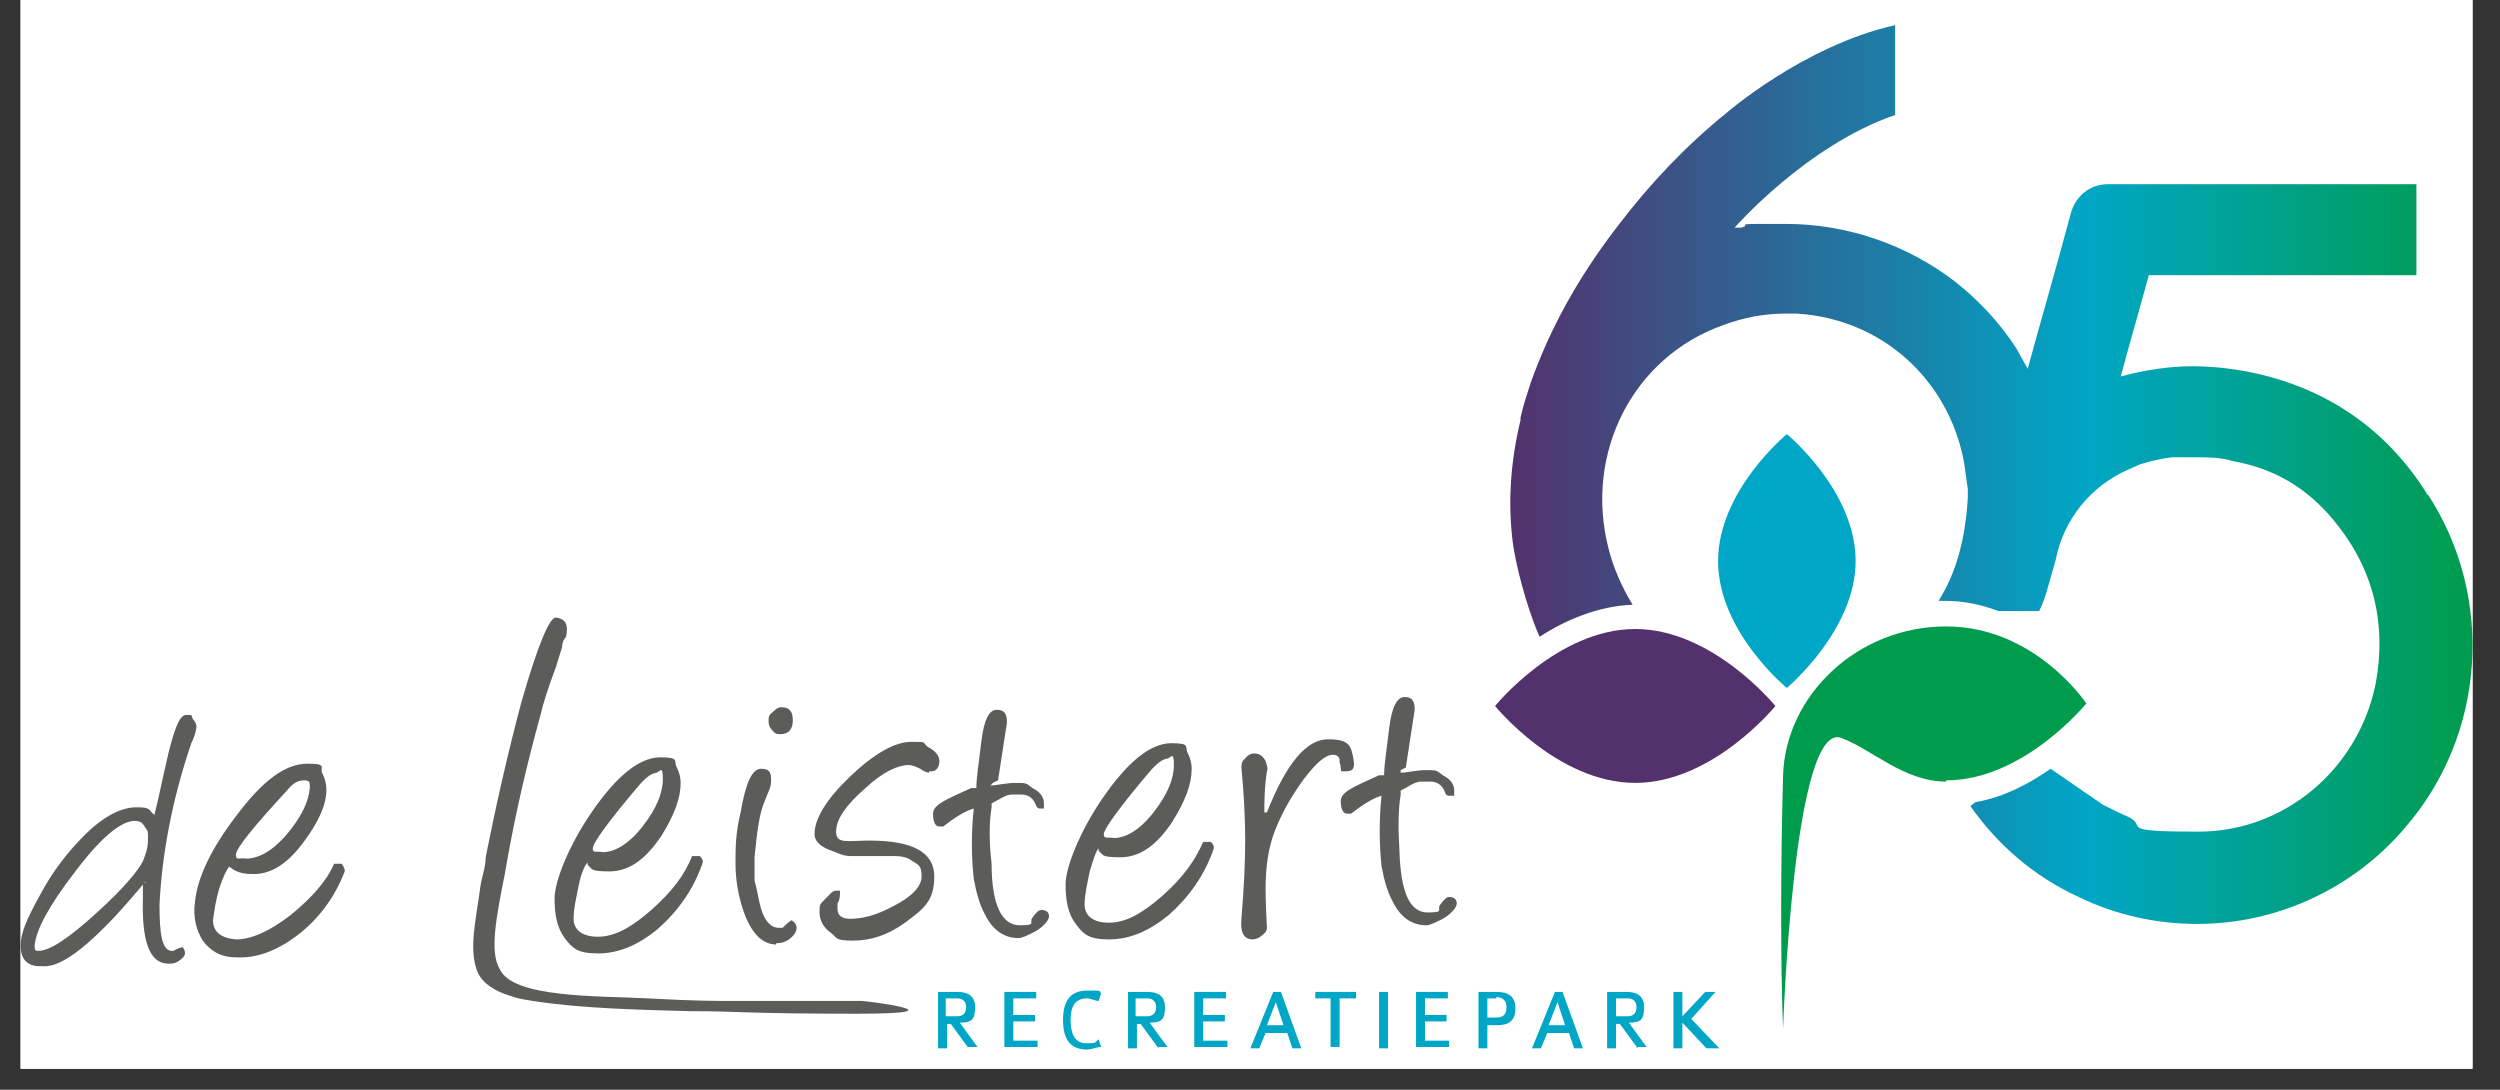 <svg xmlns="http://www.w3.org/2000/svg" xmlns:xlink="http://www.w3.org/1999/xlink" width="117" zoomAndPan="magnify" viewBox="0 0 87.75 38.25" height="51" preserveAspectRatio="xMidYMid meet" version="1.2"><rect x="0" y="0" width="87.75" height="38.25" fill="#333333" stroke="none"/><defs><clipPath id="df69481c5e"><path d="M 0.723 0 L 86.785 0 L 86.785 37.516 L 0.723 37.516 Z M 0.723 0 "/></clipPath><clipPath id="27788bafce"><path d="M 53 0.84 L 86.785 0.84 L 86.785 33 L 53 33 Z M 53 0.84 "/></clipPath><clipPath id="b72c0ce8aa"><path d="M 85.172 17.309 C 83.785 15.105 81.773 13.711 79.27 13.125 C 78.465 12.945 77.703 12.855 76.941 12.855 C 76.184 12.855 75.242 12.988 74.438 13.215 C 74.75 12.043 75.109 10.828 75.422 9.66 L 84.816 9.66 L 84.816 6.465 L 73.992 6.465 C 73.363 6.465 72.871 6.867 72.695 7.453 C 72.203 9.301 71.664 11.145 71.172 12.945 C 71.039 12.719 70.902 12.449 70.77 12.223 C 70.188 11.324 69.473 10.559 68.621 9.883 C 66.922 8.578 64.82 7.859 62.672 7.859 C 60.527 7.859 61.602 7.859 61.109 7.992 L 60.883 7.992 C 60.883 7.992 63.391 5.113 66.52 4.035 L 66.52 0.883 C 63.301 1.602 60.57 3.988 60.57 3.988 C 59.184 5.113 57.934 6.418 56.77 7.949 C 55.383 9.75 54.398 11.551 53.727 13.438 C 53.594 13.844 53.461 14.25 53.371 14.656 L 53.371 14.746 C 53.324 14.746 53.371 14.746 53.371 14.746 C 53.012 16.23 52.922 17.668 53.102 19.066 C 53.191 19.738 53.547 21.227 54.039 22.352 C 54.934 21.766 56.098 21.27 57.305 21.227 C 56.949 20.641 56.637 19.965 56.457 19.246 C 55.605 15.914 57.305 12.539 60.48 11.414 C 61.199 11.145 61.914 11.008 62.672 11.008 C 63.434 11.008 62.941 11.008 63.078 11.008 C 66.027 11.188 68.398 13.305 68.938 16.23 C 68.98 16.543 69.027 16.859 69.07 17.176 L 69.07 17.488 C 68.98 18.93 68.668 20.102 68.043 21.09 L 68.266 21.09 C 68.938 21.09 69.562 21.227 70.145 21.449 L 71.574 21.449 C 71.711 21.18 71.797 20.91 71.887 20.594 C 71.977 20.281 72.066 19.965 72.156 19.648 C 72.426 18.254 73.363 17.086 74.66 16.5 C 74.977 16.363 75.152 16.273 75.199 16.273 C 75.512 16.184 75.871 16.094 76.227 16.051 L 77.121 16.051 C 77.434 16.051 77.973 16.051 78.375 16.184 C 79.852 16.453 80.969 17.129 81.906 18.254 C 83.293 19.918 83.785 21.855 83.383 24.016 C 82.758 27.031 80.164 29.191 77.168 29.191 C 74.168 29.191 75.465 29.012 74.66 28.652 C 74.348 28.516 74.078 28.379 73.812 28.246 L 71.977 26.984 C 71.262 27.48 70.367 27.977 69.34 28.156 L 69.16 28.289 C 70.098 29.641 71.395 30.766 72.961 31.484 C 74.258 32.117 75.691 32.43 77.121 32.43 C 79.895 32.43 82.578 31.215 84.414 29.055 C 87.23 25.816 87.59 21 85.219 17.355 L 85.172 17.355 Z M 85.172 17.309 "/></clipPath><linearGradient x1="116.7" gradientTransform="matrix(0.447,0,0,0.45,0.721,-45.921)" y1="139.05" x2="192.4" gradientUnits="userSpaceOnUse" y2="139.05" id="52b5217b8f"><stop style="stop-color:#53316d;stop-opacity:1;" offset="0"/><stop style="stop-color:#52326d;stop-opacity:1;" offset="0.004"/><stop style="stop-color:#52326e;stop-opacity:1;" offset="0.008"/><stop style="stop-color:#51336e;stop-opacity:1;" offset="0.012"/><stop style="stop-color:#51346f;stop-opacity:1;" offset="0.016"/><stop style="stop-color:#503570;stop-opacity:1;" offset="0.02"/><stop style="stop-color:#503570;stop-opacity:1;" offset="0.023"/><stop style="stop-color:#4f3671;stop-opacity:1;" offset="0.027"/><stop style="stop-color:#4f3771;stop-opacity:1;" offset="0.031"/><stop style="stop-color:#4e3872;stop-opacity:1;" offset="0.035"/><stop style="stop-color:#4e3872;stop-opacity:1;" offset="0.039"/><stop style="stop-color:#4d3973;stop-opacity:1;" offset="0.043"/><stop style="stop-color:#4d3a74;stop-opacity:1;" offset="0.047"/><stop style="stop-color:#4c3b74;stop-opacity:1;" offset="0.051"/><stop style="stop-color:#4c3b75;stop-opacity:1;" offset="0.055"/><stop style="stop-color:#4b3c75;stop-opacity:1;" offset="0.059"/><stop style="stop-color:#4a3d76;stop-opacity:1;" offset="0.062"/><stop style="stop-color:#4a3e76;stop-opacity:1;" offset="0.066"/><stop style="stop-color:#493e77;stop-opacity:1;" offset="0.07"/><stop style="stop-color:#493f78;stop-opacity:1;" offset="0.074"/><stop style="stop-color:#484078;stop-opacity:1;" offset="0.078"/><stop style="stop-color:#484179;stop-opacity:1;" offset="0.082"/><stop style="stop-color:#474179;stop-opacity:1;" offset="0.086"/><stop style="stop-color:#47427a;stop-opacity:1;" offset="0.09"/><stop style="stop-color:#46437a;stop-opacity:1;" offset="0.094"/><stop style="stop-color:#46447b;stop-opacity:1;" offset="0.098"/><stop style="stop-color:#45447c;stop-opacity:1;" offset="0.102"/><stop style="stop-color:#44457c;stop-opacity:1;" offset="0.105"/><stop style="stop-color:#44467d;stop-opacity:1;" offset="0.109"/><stop style="stop-color:#43477d;stop-opacity:1;" offset="0.113"/><stop style="stop-color:#43487e;stop-opacity:1;" offset="0.117"/><stop style="stop-color:#42487e;stop-opacity:1;" offset="0.121"/><stop style="stop-color:#42497f;stop-opacity:1;" offset="0.125"/><stop style="stop-color:#414a80;stop-opacity:1;" offset="0.129"/><stop style="stop-color:#414b80;stop-opacity:1;" offset="0.133"/><stop style="stop-color:#404b81;stop-opacity:1;" offset="0.137"/><stop style="stop-color:#404c81;stop-opacity:1;" offset="0.141"/><stop style="stop-color:#3f4d82;stop-opacity:1;" offset="0.145"/><stop style="stop-color:#3f4e82;stop-opacity:1;" offset="0.148"/><stop style="stop-color:#3e4e83;stop-opacity:1;" offset="0.152"/><stop style="stop-color:#3d4f84;stop-opacity:1;" offset="0.156"/><stop style="stop-color:#3d5084;stop-opacity:1;" offset="0.16"/><stop style="stop-color:#3c5185;stop-opacity:1;" offset="0.164"/><stop style="stop-color:#3c5185;stop-opacity:1;" offset="0.168"/><stop style="stop-color:#3b5286;stop-opacity:1;" offset="0.172"/><stop style="stop-color:#3b5386;stop-opacity:1;" offset="0.176"/><stop style="stop-color:#3a5487;stop-opacity:1;" offset="0.18"/><stop style="stop-color:#3a5488;stop-opacity:1;" offset="0.184"/><stop style="stop-color:#395588;stop-opacity:1;" offset="0.188"/><stop style="stop-color:#395689;stop-opacity:1;" offset="0.191"/><stop style="stop-color:#385789;stop-opacity:1;" offset="0.195"/><stop style="stop-color:#38588a;stop-opacity:1;" offset="0.199"/><stop style="stop-color:#37588a;stop-opacity:1;" offset="0.203"/><stop style="stop-color:#36598b;stop-opacity:1;" offset="0.207"/><stop style="stop-color:#365a8c;stop-opacity:1;" offset="0.211"/><stop style="stop-color:#355b8c;stop-opacity:1;" offset="0.215"/><stop style="stop-color:#355b8d;stop-opacity:1;" offset="0.219"/><stop style="stop-color:#345c8d;stop-opacity:1;" offset="0.223"/><stop style="stop-color:#345d8e;stop-opacity:1;" offset="0.227"/><stop style="stop-color:#335e8f;stop-opacity:1;" offset="0.23"/><stop style="stop-color:#335e8f;stop-opacity:1;" offset="0.234"/><stop style="stop-color:#325f90;stop-opacity:1;" offset="0.238"/><stop style="stop-color:#326090;stop-opacity:1;" offset="0.242"/><stop style="stop-color:#316191;stop-opacity:1;" offset="0.246"/><stop style="stop-color:#316191;stop-opacity:1;" offset="0.25"/><stop style="stop-color:#306292;stop-opacity:1;" offset="0.254"/><stop style="stop-color:#2f6393;stop-opacity:1;" offset="0.258"/><stop style="stop-color:#2f6493;stop-opacity:1;" offset="0.262"/><stop style="stop-color:#2e6494;stop-opacity:1;" offset="0.266"/><stop style="stop-color:#2e6594;stop-opacity:1;" offset="0.27"/><stop style="stop-color:#2d6695;stop-opacity:1;" offset="0.273"/><stop style="stop-color:#2d6795;stop-opacity:1;" offset="0.277"/><stop style="stop-color:#2c6796;stop-opacity:1;" offset="0.281"/><stop style="stop-color:#2c6897;stop-opacity:1;" offset="0.285"/><stop style="stop-color:#2b6997;stop-opacity:1;" offset="0.289"/><stop style="stop-color:#2b6a98;stop-opacity:1;" offset="0.293"/><stop style="stop-color:#2a6b98;stop-opacity:1;" offset="0.297"/><stop style="stop-color:#2a6b99;stop-opacity:1;" offset="0.301"/><stop style="stop-color:#296c99;stop-opacity:1;" offset="0.305"/><stop style="stop-color:#286d9a;stop-opacity:1;" offset="0.309"/><stop style="stop-color:#286e9b;stop-opacity:1;" offset="0.312"/><stop style="stop-color:#276e9b;stop-opacity:1;" offset="0.316"/><stop style="stop-color:#276f9c;stop-opacity:1;" offset="0.32"/><stop style="stop-color:#26709c;stop-opacity:1;" offset="0.324"/><stop style="stop-color:#26719d;stop-opacity:1;" offset="0.328"/><stop style="stop-color:#25719d;stop-opacity:1;" offset="0.332"/><stop style="stop-color:#25729e;stop-opacity:1;" offset="0.336"/><stop style="stop-color:#24739f;stop-opacity:1;" offset="0.34"/><stop style="stop-color:#24749f;stop-opacity:1;" offset="0.344"/><stop style="stop-color:#2374a0;stop-opacity:1;" offset="0.348"/><stop style="stop-color:#2375a0;stop-opacity:1;" offset="0.352"/><stop style="stop-color:#2276a1;stop-opacity:1;" offset="0.355"/><stop style="stop-color:#2177a1;stop-opacity:1;" offset="0.359"/><stop style="stop-color:#2177a2;stop-opacity:1;" offset="0.363"/><stop style="stop-color:#2078a3;stop-opacity:1;" offset="0.367"/><stop style="stop-color:#2079a3;stop-opacity:1;" offset="0.371"/><stop style="stop-color:#1f7aa4;stop-opacity:1;" offset="0.375"/><stop style="stop-color:#1f7ba4;stop-opacity:1;" offset="0.379"/><stop style="stop-color:#1e7ba5;stop-opacity:1;" offset="0.383"/><stop style="stop-color:#1e7ca5;stop-opacity:1;" offset="0.387"/><stop style="stop-color:#1d7da6;stop-opacity:1;" offset="0.391"/><stop style="stop-color:#1d7ea7;stop-opacity:1;" offset="0.395"/><stop style="stop-color:#1c7ea7;stop-opacity:1;" offset="0.398"/><stop style="stop-color:#1c7fa8;stop-opacity:1;" offset="0.402"/><stop style="stop-color:#1b80a8;stop-opacity:1;" offset="0.406"/><stop style="stop-color:#1a81a9;stop-opacity:1;" offset="0.41"/><stop style="stop-color:#1a81a9;stop-opacity:1;" offset="0.414"/><stop style="stop-color:#1982aa;stop-opacity:1;" offset="0.418"/><stop style="stop-color:#1983ab;stop-opacity:1;" offset="0.422"/><stop style="stop-color:#1884ab;stop-opacity:1;" offset="0.426"/><stop style="stop-color:#1884ac;stop-opacity:1;" offset="0.43"/><stop style="stop-color:#1785ac;stop-opacity:1;" offset="0.434"/><stop style="stop-color:#1786ad;stop-opacity:1;" offset="0.438"/><stop style="stop-color:#1687ad;stop-opacity:1;" offset="0.441"/><stop style="stop-color:#1687ae;stop-opacity:1;" offset="0.445"/><stop style="stop-color:#1588af;stop-opacity:1;" offset="0.449"/><stop style="stop-color:#1489af;stop-opacity:1;" offset="0.453"/><stop style="stop-color:#148ab0;stop-opacity:1;" offset="0.457"/><stop style="stop-color:#138bb0;stop-opacity:1;" offset="0.461"/><stop style="stop-color:#138bb1;stop-opacity:1;" offset="0.465"/><stop style="stop-color:#128cb1;stop-opacity:1;" offset="0.469"/><stop style="stop-color:#128db2;stop-opacity:1;" offset="0.473"/><stop style="stop-color:#118eb3;stop-opacity:1;" offset="0.477"/><stop style="stop-color:#118eb3;stop-opacity:1;" offset="0.48"/><stop style="stop-color:#108fb4;stop-opacity:1;" offset="0.484"/><stop style="stop-color:#1090b4;stop-opacity:1;" offset="0.488"/><stop style="stop-color:#0f91b5;stop-opacity:1;" offset="0.492"/><stop style="stop-color:#0f91b5;stop-opacity:1;" offset="0.496"/><stop style="stop-color:#0e92b6;stop-opacity:1;" offset="0.5"/><stop style="stop-color:#0d93b7;stop-opacity:1;" offset="0.504"/><stop style="stop-color:#0d94b7;stop-opacity:1;" offset="0.508"/><stop style="stop-color:#0c94b8;stop-opacity:1;" offset="0.512"/><stop style="stop-color:#0c95b9;stop-opacity:1;" offset="0.516"/><stop style="stop-color:#0b96b9;stop-opacity:1;" offset="0.52"/><stop style="stop-color:#0b97ba;stop-opacity:1;" offset="0.523"/><stop style="stop-color:#0a98ba;stop-opacity:1;" offset="0.527"/><stop style="stop-color:#0a98bb;stop-opacity:1;" offset="0.531"/><stop style="stop-color:#0999bc;stop-opacity:1;" offset="0.535"/><stop style="stop-color:#099abc;stop-opacity:1;" offset="0.539"/><stop style="stop-color:#089bbd;stop-opacity:1;" offset="0.543"/><stop style="stop-color:#079bbd;stop-opacity:1;" offset="0.547"/><stop style="stop-color:#079cbe;stop-opacity:1;" offset="0.551"/><stop style="stop-color:#069dbf;stop-opacity:1;" offset="0.555"/><stop style="stop-color:#069ebf;stop-opacity:1;" offset="0.559"/><stop style="stop-color:#059fc0;stop-opacity:1;" offset="0.562"/><stop style="stop-color:#059fc1;stop-opacity:1;" offset="0.566"/><stop style="stop-color:#04a0c1;stop-opacity:1;" offset="0.57"/><stop style="stop-color:#04a1c2;stop-opacity:1;" offset="0.574"/><stop style="stop-color:#03a2c2;stop-opacity:1;" offset="0.578"/><stop style="stop-color:#02a2c3;stop-opacity:1;" offset="0.582"/><stop style="stop-color:#02a3c4;stop-opacity:1;" offset="0.586"/><stop style="stop-color:#01a4c4;stop-opacity:1;" offset="0.59"/><stop style="stop-color:#01a5c5;stop-opacity:1;" offset="0.594"/><stop style="stop-color:#00a5c5;stop-opacity:1;" offset="0.598"/><stop style="stop-color:#00a6c5;stop-opacity:1;" offset="0.602"/><stop style="stop-color:#00a6c4;stop-opacity:1;" offset="0.605"/><stop style="stop-color:#00a6c3;stop-opacity:1;" offset="0.609"/><stop style="stop-color:#00a6c2;stop-opacity:1;" offset="0.613"/><stop style="stop-color:#00a6c1;stop-opacity:1;" offset="0.617"/><stop style="stop-color:#00a5bf;stop-opacity:1;" offset="0.621"/><stop style="stop-color:#00a5be;stop-opacity:1;" offset="0.625"/><stop style="stop-color:#00a5bd;stop-opacity:1;" offset="0.629"/><stop style="stop-color:#00a5bc;stop-opacity:1;" offset="0.633"/><stop style="stop-color:#00a5bb;stop-opacity:1;" offset="0.637"/><stop style="stop-color:#00a5b9;stop-opacity:1;" offset="0.641"/><stop style="stop-color:#00a5b8;stop-opacity:1;" offset="0.645"/><stop style="stop-color:#00a5b7;stop-opacity:1;" offset="0.648"/><stop style="stop-color:#00a5b6;stop-opacity:1;" offset="0.652"/><stop style="stop-color:#00a5b5;stop-opacity:1;" offset="0.656"/><stop style="stop-color:#00a4b4;stop-opacity:1;" offset="0.66"/><stop style="stop-color:#00a4b2;stop-opacity:1;" offset="0.664"/><stop style="stop-color:#00a4b1;stop-opacity:1;" offset="0.668"/><stop style="stop-color:#00a4b0;stop-opacity:1;" offset="0.672"/><stop style="stop-color:#00a4af;stop-opacity:1;" offset="0.676"/><stop style="stop-color:#00a4ae;stop-opacity:1;" offset="0.68"/><stop style="stop-color:#00a4ac;stop-opacity:1;" offset="0.684"/><stop style="stop-color:#00a4ab;stop-opacity:1;" offset="0.688"/><stop style="stop-color:#00a4aa;stop-opacity:1;" offset="0.691"/><stop style="stop-color:#00a4a9;stop-opacity:1;" offset="0.695"/><stop style="stop-color:#00a4a8;stop-opacity:1;" offset="0.699"/><stop style="stop-color:#00a3a7;stop-opacity:1;" offset="0.703"/><stop style="stop-color:#00a3a5;stop-opacity:1;" offset="0.707"/><stop style="stop-color:#00a3a4;stop-opacity:1;" offset="0.711"/><stop style="stop-color:#00a3a3;stop-opacity:1;" offset="0.715"/><stop style="stop-color:#00a3a2;stop-opacity:1;" offset="0.719"/><stop style="stop-color:#00a3a1;stop-opacity:1;" offset="0.723"/><stop style="stop-color:#00a39f;stop-opacity:1;" offset="0.727"/><stop style="stop-color:#00a39e;stop-opacity:1;" offset="0.73"/><stop style="stop-color:#00a39d;stop-opacity:1;" offset="0.734"/><stop style="stop-color:#00a39c;stop-opacity:1;" offset="0.738"/><stop style="stop-color:#00a29b;stop-opacity:1;" offset="0.742"/><stop style="stop-color:#00a29a;stop-opacity:1;" offset="0.746"/><stop style="stop-color:#00a298;stop-opacity:1;" offset="0.75"/><stop style="stop-color:#00a297;stop-opacity:1;" offset="0.754"/><stop style="stop-color:#00a296;stop-opacity:1;" offset="0.758"/><stop style="stop-color:#00a295;stop-opacity:1;" offset="0.762"/><stop style="stop-color:#00a294;stop-opacity:1;" offset="0.766"/><stop style="stop-color:#00a292;stop-opacity:1;" offset="0.77"/><stop style="stop-color:#00a291;stop-opacity:1;" offset="0.773"/><stop style="stop-color:#00a290;stop-opacity:1;" offset="0.777"/><stop style="stop-color:#00a18f;stop-opacity:1;" offset="0.781"/><stop style="stop-color:#00a18e;stop-opacity:1;" offset="0.785"/><stop style="stop-color:#00a18d;stop-opacity:1;" offset="0.789"/><stop style="stop-color:#00a18b;stop-opacity:1;" offset="0.793"/><stop style="stop-color:#00a18a;stop-opacity:1;" offset="0.797"/><stop style="stop-color:#00a189;stop-opacity:1;" offset="0.801"/><stop style="stop-color:#00a188;stop-opacity:1;" offset="0.805"/><stop style="stop-color:#00a187;stop-opacity:1;" offset="0.809"/><stop style="stop-color:#00a185;stop-opacity:1;" offset="0.812"/><stop style="stop-color:#00a184;stop-opacity:1;" offset="0.816"/><stop style="stop-color:#00a183;stop-opacity:1;" offset="0.82"/><stop style="stop-color:#00a082;stop-opacity:1;" offset="0.824"/><stop style="stop-color:#00a081;stop-opacity:1;" offset="0.828"/><stop style="stop-color:#00a07f;stop-opacity:1;" offset="0.832"/><stop style="stop-color:#00a07e;stop-opacity:1;" offset="0.836"/><stop style="stop-color:#00a07d;stop-opacity:1;" offset="0.84"/><stop style="stop-color:#00a07c;stop-opacity:1;" offset="0.844"/><stop style="stop-color:#00a07b;stop-opacity:1;" offset="0.848"/><stop style="stop-color:#00a07a;stop-opacity:1;" offset="0.852"/><stop style="stop-color:#00a078;stop-opacity:1;" offset="0.855"/><stop style="stop-color:#00a077;stop-opacity:1;" offset="0.859"/><stop style="stop-color:#009f76;stop-opacity:1;" offset="0.863"/><stop style="stop-color:#009f75;stop-opacity:1;" offset="0.867"/><stop style="stop-color:#009f74;stop-opacity:1;" offset="0.871"/><stop style="stop-color:#009f72;stop-opacity:1;" offset="0.875"/><stop style="stop-color:#009f71;stop-opacity:1;" offset="0.879"/><stop style="stop-color:#009f70;stop-opacity:1;" offset="0.883"/><stop style="stop-color:#009f6f;stop-opacity:1;" offset="0.887"/><stop style="stop-color:#009f6e;stop-opacity:1;" offset="0.891"/><stop style="stop-color:#009f6d;stop-opacity:1;" offset="0.895"/><stop style="stop-color:#009f6b;stop-opacity:1;" offset="0.898"/><stop style="stop-color:#009e6a;stop-opacity:1;" offset="0.902"/><stop style="stop-color:#009e69;stop-opacity:1;" offset="0.906"/><stop style="stop-color:#009e68;stop-opacity:1;" offset="0.91"/><stop style="stop-color:#009e67;stop-opacity:1;" offset="0.914"/><stop style="stop-color:#009e65;stop-opacity:1;" offset="0.918"/><stop style="stop-color:#009e64;stop-opacity:1;" offset="0.922"/><stop style="stop-color:#009e63;stop-opacity:1;" offset="0.926"/><stop style="stop-color:#009e62;stop-opacity:1;" offset="0.93"/><stop style="stop-color:#009e61;stop-opacity:1;" offset="0.934"/><stop style="stop-color:#009e60;stop-opacity:1;" offset="0.938"/><stop style="stop-color:#009d5e;stop-opacity:1;" offset="0.941"/><stop style="stop-color:#009d5d;stop-opacity:1;" offset="0.945"/><stop style="stop-color:#009d5c;stop-opacity:1;" offset="0.949"/><stop style="stop-color:#009d5b;stop-opacity:1;" offset="0.953"/><stop style="stop-color:#009d5a;stop-opacity:1;" offset="0.957"/><stop style="stop-color:#009d58;stop-opacity:1;" offset="0.961"/><stop style="stop-color:#009d57;stop-opacity:1;" offset="0.965"/><stop style="stop-color:#009d56;stop-opacity:1;" offset="0.969"/><stop style="stop-color:#009d55;stop-opacity:1;" offset="0.973"/><stop style="stop-color:#009d54;stop-opacity:1;" offset="0.977"/><stop style="stop-color:#009d53;stop-opacity:1;" offset="0.98"/><stop style="stop-color:#009c51;stop-opacity:1;" offset="0.984"/><stop style="stop-color:#009c50;stop-opacity:1;" offset="0.988"/><stop style="stop-color:#009c4f;stop-opacity:1;" offset="0.992"/><stop style="stop-color:#009c4e;stop-opacity:1;" offset="0.996"/><stop style="stop-color:#009c4d;stop-opacity:1;" offset="1"/></linearGradient><clipPath id="123f117be7"><path d="M 62 21 L 74 21 L 74 36.883 L 62 36.883 Z M 62 21 "/></clipPath><clipPath id="8acc9621f9"><path d="M 0.723 25 L 7 25 L 7 34 L 0.723 34 Z M 0.723 25 "/></clipPath><clipPath id="e049745b96"><path d="M 32 34 L 35 34 L 35 36.883 L 32 36.883 Z M 32 34 "/></clipPath><clipPath id="197c65e1e0"><path d="M 35 34 L 37 34 L 37 36.883 L 35 36.883 Z M 35 34 "/></clipPath><clipPath id="6722a20088"><path d="M 37 34 L 39 34 L 39 36.883 L 37 36.883 Z M 37 34 "/></clipPath><clipPath id="cfd2debe6a"><path d="M 39 34 L 41 34 L 41 36.883 L 39 36.883 Z M 39 34 "/></clipPath><clipPath id="cd8702d802"><path d="M 41 34 L 44 34 L 44 36.883 L 41 36.883 Z M 41 34 "/></clipPath><clipPath id="0264da945b"><path d="M 43 34 L 46 34 L 46 36.883 L 43 36.883 Z M 43 34 "/></clipPath><clipPath id="8c6ad3dc29"><path d="M 46 34 L 48 34 L 48 36.883 L 46 36.883 Z M 46 34 "/></clipPath><clipPath id="9038526564"><path d="M 48 34 L 49 34 L 49 36.883 L 48 36.883 Z M 48 34 "/></clipPath><clipPath id="3603ff7ee2"><path d="M 49 34 L 51 34 L 51 36.883 L 49 36.883 Z M 49 34 "/></clipPath><clipPath id="69ef0fcc5c"><path d="M 51 34 L 54 34 L 54 36.883 L 51 36.883 Z M 51 34 "/></clipPath><clipPath id="4c4b4548b1"><path d="M 53 34 L 56 34 L 56 36.883 L 53 36.883 Z M 53 34 "/></clipPath><clipPath id="63e7d090cf"><path d="M 56 34 L 58 34 L 58 36.883 L 56 36.883 Z M 56 34 "/></clipPath><clipPath id="45470a9422"><path d="M 58 34 L 61 34 L 61 36.883 L 58 36.883 Z M 58 34 "/></clipPath></defs><g id="3cd5a3c5e7"><g clip-rule="nonzero" clip-path="url(#df69481c5e)"><path style=" stroke:none;fill-rule:nonzero;fill:#ffffff;fill-opacity:1;" d="M 0.723 0 L 86.785 0 L 86.785 37.516 L 0.723 37.516 Z M 0.723 0 "/><path style=" stroke:none;fill-rule:nonzero;fill:#ffffff;fill-opacity:1;" d="M 0.723 0 L 86.785 0 L 86.785 37.516 L 0.723 37.516 Z M 0.723 0 "/></g><g clip-rule="nonzero" clip-path="url(#27788bafce)"><g clip-rule="nonzero" clip-path="url(#b72c0ce8aa)"><path style=" stroke:none;fill-rule:nonzero;fill:url(#52b5217b8f);" d="M 52.922 0.883 L 52.922 32.43 L 86.785 32.43 L 86.785 0.883 Z M 52.922 0.883 "/></g></g><path style=" stroke:none;fill-rule:nonzero;fill:#00a6c6;fill-opacity:1;" d="M 65.133 19.695 C 65.133 22.125 62.719 24.148 62.719 24.148 C 62.719 24.148 60.305 22.172 60.305 19.695 C 60.305 17.219 62.719 15.238 62.719 15.238 C 62.719 15.238 65.133 17.219 65.133 19.695 Z M 65.133 19.695 "/><path style=" stroke:none;fill-rule:nonzero;fill:#53316d;fill-opacity:1;" d="M 57.395 22.078 C 60.125 22.078 62.316 24.781 62.316 24.781 C 62.316 24.781 60.125 27.48 57.395 27.48 C 54.668 27.48 52.477 24.781 52.477 24.781 C 52.477 24.781 54.668 22.078 57.395 22.078 Z M 57.395 22.078 "/><g clip-rule="nonzero" clip-path="url(#123f117be7)"><path style=" stroke:none;fill-rule:nonzero;fill:#009c4d;fill-opacity:1;" d="M 68.309 27.434 C 66.832 27.434 65.715 26.309 64.641 25.906 C 62.941 25.23 62.586 36.121 62.586 36.121 C 62.496 33.914 62.496 30.496 62.586 27.211 C 62.672 24.422 65.18 21.988 68.309 21.988 C 71.441 21.988 73.23 24.691 73.23 24.691 C 73.23 24.691 71.039 27.391 68.309 27.391 Z M 68.309 27.434 "/></g><g clip-rule="nonzero" clip-path="url(#8acc9621f9)"><path style=" stroke:none;fill-rule:nonzero;fill:#5c5c5b;fill-opacity:1;" d="M 5.105 30.945 L 4.836 31.262 C 3.316 33.062 2.199 33.961 1.527 33.914 L 1.391 33.914 C 0.945 33.914 0.723 33.645 0.723 33.195 C 0.723 32.746 0.945 32.25 1.391 31.441 C 1.84 30.586 2.375 29.91 2.957 29.324 C 3.629 28.652 4.254 28.336 4.793 28.336 C 5.328 28.336 5.195 28.426 5.418 28.605 C 5.551 28.109 5.688 27.391 5.91 26.445 C 6.133 25.547 6.312 25.094 6.535 25.094 C 6.762 25.094 6.715 25.094 6.762 25.23 C 6.848 25.32 6.895 25.41 6.895 25.5 C 6.895 25.5 6.895 25.727 6.715 26.086 C 6.043 28.066 5.688 29.957 5.598 31.754 C 5.598 32.789 5.688 33.332 6 33.375 L 6.09 33.375 C 6.09 33.375 6.223 33.285 6.402 33.242 C 6.492 33.332 6.492 33.422 6.492 33.465 C 6.492 33.555 6.402 33.645 6.27 33.734 C 6.133 33.824 6.043 33.824 5.91 33.824 C 5.238 33.824 4.969 33.016 5.016 31.484 L 5.016 30.992 L 5.105 30.992 Z M 4.883 28.832 C 4.391 28.695 3.629 29.281 2.645 30.586 C 1.707 31.801 1.258 32.656 1.215 33.195 C 1.215 33.332 1.215 33.375 1.348 33.375 C 1.75 33.375 2.422 32.926 3.406 32.027 C 4.301 31.215 4.836 30.586 5.016 30.227 C 5.105 30 5.195 29.777 5.195 29.461 C 5.195 29.145 5.195 29.191 5.105 29.055 C 5.016 28.922 4.969 28.832 4.836 28.832 C 4.836 28.832 4.883 28.832 4.883 28.832 Z M 4.883 28.832 "/></g><path style=" stroke:none;fill-rule:nonzero;fill:#5c5c5b;fill-opacity:1;" d="M 8.059 30.406 C 7.969 30.496 7.832 30.766 7.699 31.172 C 7.566 31.621 7.52 31.98 7.477 32.297 C 7.477 32.699 7.742 32.926 8.281 32.973 C 8.816 32.973 9.445 32.699 10.203 32.117 C 10.918 31.531 11.457 30.945 11.727 30.316 L 11.992 30.316 C 12.082 30.449 12.129 30.539 12.082 30.629 C 11.727 31.531 11.188 32.25 10.43 32.836 C 9.711 33.375 8.996 33.645 8.281 33.602 C 7.742 33.602 7.387 33.375 7.117 33.016 C 6.895 32.656 6.762 32.207 6.848 31.621 C 6.938 30.812 7.387 29.82 8.281 28.652 C 9.219 27.391 10.023 26.805 10.785 26.805 C 11.547 26.805 11.188 26.941 11.324 27.164 C 11.41 27.344 11.457 27.527 11.457 27.707 C 11.457 28.246 11.188 28.832 10.695 29.504 C 10.113 30.316 9.488 30.719 8.816 30.676 C 8.504 30.676 8.234 30.586 8.102 30.449 L 8.059 30.449 Z M 10.652 27.391 C 10.43 27.391 10.25 27.527 10.07 27.75 C 8.906 29.012 8.281 29.777 8.281 30 C 8.281 30.227 8.414 30.09 8.637 30.137 C 9.043 30.137 9.531 29.91 10.07 29.281 C 10.562 28.695 10.832 28.156 10.875 27.66 C 10.875 27.434 10.875 27.391 10.652 27.391 Z M 10.652 27.391 "/><path style=" stroke:none;fill-rule:nonzero;fill:#5c5c5b;fill-opacity:1;" d="M 20.625 30.27 C 20.535 30.359 20.402 30.629 20.312 31.082 C 20.223 31.531 20.133 31.891 20.133 32.25 C 20.133 32.609 20.402 32.879 20.984 32.879 C 21.566 32.879 22.148 32.566 22.863 31.938 C 23.578 31.305 24.027 30.719 24.293 30.047 L 24.562 30.047 C 24.652 30.137 24.695 30.227 24.652 30.316 C 24.34 31.215 23.801 31.98 23.086 32.609 C 22.371 33.195 21.699 33.465 20.984 33.465 C 20.27 33.465 20.09 33.285 19.82 32.926 C 19.555 32.566 19.465 32.117 19.465 31.531 C 19.465 30.945 19.957 29.688 20.762 28.516 C 21.656 27.211 22.461 26.582 23.176 26.582 C 23.891 26.582 23.625 26.715 23.758 26.941 C 23.848 27.121 23.891 27.301 23.891 27.48 C 23.891 28.02 23.668 28.605 23.223 29.324 C 22.684 30.137 22.102 30.586 21.387 30.586 C 20.672 30.586 20.805 30.496 20.625 30.359 Z M 23.086 27.121 C 22.863 27.121 22.684 27.301 22.504 27.48 C 21.387 28.785 20.805 29.594 20.805 29.777 C 20.805 29.957 20.941 29.867 21.164 29.91 C 21.566 29.91 22.059 29.641 22.551 29.012 C 23.043 28.379 23.266 27.84 23.266 27.344 C 23.266 26.852 23.176 27.074 23.043 27.121 Z M 23.086 27.121 "/><path style=" stroke:none;fill-rule:nonzero;fill:#5c5c5b;fill-opacity:1;" d="M 27.246 33.152 C 26.754 33.152 26.352 32.746 26.082 31.938 C 25.906 31.395 25.816 30.855 25.816 30.316 C 25.816 29.777 25.816 29.234 25.996 28.516 C 26.172 27.48 26.398 26.984 26.711 26.984 C 27.023 26.984 27.066 27.121 27.066 27.391 C 27.066 27.66 26.977 27.75 26.844 28.109 C 26.664 28.516 26.574 29.145 26.484 30.09 L 26.484 30.902 C 26.574 31.215 26.621 31.574 26.711 31.891 C 26.844 32.34 27.066 32.566 27.336 32.566 C 27.605 32.566 27.426 32.566 27.469 32.566 C 27.559 32.477 27.648 32.387 27.785 32.297 C 27.918 32.387 27.961 32.477 27.961 32.566 C 27.961 32.699 27.871 32.836 27.695 32.973 C 27.559 33.062 27.426 33.105 27.293 33.105 L 27.246 33.105 Z M 27.246 33.152 "/><path style=" stroke:none;fill-rule:nonzero;fill:#5c5c5b;fill-opacity:1;" d="M 32.613 27.121 C 32.613 27.121 32.48 27.121 32.301 26.984 C 32.121 26.895 31.988 26.852 31.898 26.852 C 31.539 26.852 31.004 27.074 30.379 27.66 C 29.707 28.246 29.348 28.742 29.348 29.191 C 29.348 29.641 29.75 29.504 30.512 29.504 C 32.031 29.504 32.793 29.91 32.793 30.766 C 32.793 31.621 32.434 31.891 31.766 32.387 C 31.137 32.836 30.559 33.016 29.93 33.016 C 29.305 33.016 29.395 32.926 29.172 32.746 C 28.902 32.566 28.766 32.297 28.766 32.027 C 28.766 31.754 28.766 31.754 28.945 31.574 C 29.125 31.395 29.215 31.262 29.348 31.262 L 29.484 31.262 C 29.484 31.441 29.484 31.574 29.395 31.711 L 29.395 31.891 C 29.395 32.117 29.527 32.25 29.84 32.25 C 30.289 32.25 30.781 32.117 31.363 31.801 C 31.988 31.484 32.348 31.125 32.348 30.766 C 32.348 30.406 32.258 30.359 32.031 30.227 C 31.855 30.09 31.629 30.047 31.406 30.047 L 29.84 30.047 C 29.574 30.047 29.348 29.91 29.082 29.82 C 28.766 29.688 28.59 29.504 28.59 29.281 C 28.59 28.742 28.992 28.066 29.84 27.254 C 30.691 26.445 31.406 26.039 31.988 26.039 C 32.57 26.039 32.348 26.039 32.57 26.219 C 32.84 26.355 32.973 26.535 32.973 26.715 C 32.973 26.895 32.883 27.074 32.703 27.074 L 32.613 27.074 Z M 32.613 27.121 "/><path style=" stroke:none;fill-rule:nonzero;fill:#5c5c5b;fill-opacity:1;" d="M 34.762 27.57 C 34.984 27.57 35.297 27.48 35.656 27.48 C 36.016 27.48 36.016 27.48 36.238 27.66 C 36.508 27.797 36.641 27.977 36.641 28.199 C 36.641 28.426 36.641 28.289 36.641 28.289 L 36.641 28.379 C 36.641 28.379 36.551 28.379 36.641 28.379 L 36.508 28.379 C 36.461 28.379 36.418 28.379 36.371 28.289 C 36.281 28.02 36.102 27.887 35.836 27.887 L 35.523 27.887 C 35.297 27.887 35.074 28.066 34.805 28.199 L 34.805 28.336 C 34.715 28.875 34.715 29.551 34.805 30.316 C 34.805 31.754 35.164 32.477 35.789 32.477 C 36.418 32.477 36.102 32.387 36.238 32.207 C 36.371 32.027 36.461 31.938 36.551 31.938 C 36.73 31.938 36.82 32.027 36.82 32.16 C 36.82 32.297 36.641 32.52 36.328 32.699 C 36.059 32.836 35.879 32.926 35.746 32.926 C 35.254 32.926 34.852 32.656 34.582 32.117 C 34.359 31.711 34.27 31.305 34.18 30.855 C 34.09 30.047 34.09 29.191 34.18 28.379 C 33.867 28.469 33.508 28.695 33.105 29.012 L 32.973 29.012 C 32.84 29.012 32.75 28.875 32.75 28.559 C 32.75 28.246 33.195 28.066 34.09 27.66 L 34.27 27.66 C 34.27 27.301 34.359 26.762 34.449 25.996 C 34.539 25.273 34.715 24.914 34.984 24.914 C 35.254 24.914 35.344 25.051 35.344 25.363 L 35.031 27.391 L 34.852 27.48 Z M 34.762 27.57 "/><path style=" stroke:none;fill-rule:nonzero;fill:#5c5c5b;fill-opacity:1;" d="M 38.562 29.777 C 38.473 29.867 38.383 30.137 38.25 30.586 C 38.16 31.035 38.07 31.395 38.07 31.754 C 38.07 32.117 38.34 32.387 38.922 32.387 C 39.504 32.387 40.086 32.07 40.801 31.441 C 41.516 30.812 41.965 30.18 42.23 29.551 L 42.5 29.551 C 42.59 29.641 42.633 29.73 42.59 29.82 C 42.277 30.719 41.738 31.484 41.023 32.117 C 40.309 32.699 39.637 32.973 38.922 32.973 C 38.207 32.973 38.027 32.789 37.758 32.43 C 37.488 32.07 37.402 31.621 37.402 31.035 C 37.402 30.449 37.895 29.191 38.699 28.02 C 39.594 26.715 40.398 26.086 41.113 26.086 C 41.828 26.086 41.562 26.219 41.695 26.445 C 41.785 26.625 41.828 26.805 41.828 26.984 C 41.828 27.527 41.605 28.109 41.156 28.832 C 40.621 29.641 40.039 30.09 39.324 30.09 C 38.609 30.09 38.742 30 38.562 29.867 Z M 41.023 26.625 C 40.801 26.625 40.621 26.805 40.441 26.984 C 39.324 28.289 38.742 29.102 38.742 29.281 C 38.742 29.461 38.875 29.371 39.102 29.414 C 39.504 29.414 39.996 29.145 40.488 28.516 C 40.98 27.887 41.203 27.344 41.203 26.852 C 41.203 26.355 41.113 26.582 40.98 26.625 Z M 41.023 26.625 "/><path style=" stroke:none;fill-rule:nonzero;fill:#5c5c5b;fill-opacity:1;" d="M 44.469 28.516 C 45.141 26.805 45.855 25.949 46.613 25.949 C 47.375 25.949 47.422 26.176 47.512 26.672 C 47.555 26.941 47.512 27.074 47.242 27.074 C 46.973 27.074 47.105 27.074 47.062 26.984 C 47.062 26.984 47.062 26.852 47.02 26.762 L 47.02 26.672 C 47.02 26.582 46.93 26.492 46.793 26.492 C 46.527 26.492 46.211 26.762 45.766 27.344 C 45.273 28.02 44.961 28.605 44.738 29.191 C 44.512 29.777 44.422 30.449 44.422 31.215 C 44.422 31.215 44.422 31.664 44.469 32.566 C 44.469 32.656 44.422 32.746 44.289 32.836 C 44.199 32.926 44.066 32.973 43.977 32.973 C 43.664 32.973 43.527 32.746 43.574 32.25 C 43.664 31.172 43.707 30.227 43.707 29.504 C 43.707 28.785 43.664 27.887 43.574 26.941 C 43.574 26.852 43.574 26.715 43.707 26.625 C 43.797 26.492 43.93 26.445 44.02 26.445 C 44.199 26.445 44.332 26.535 44.422 26.715 C 44.469 26.852 44.512 26.984 44.469 27.074 C 44.379 27.66 44.379 28.109 44.379 28.516 C 44.379 28.516 44.469 28.516 44.469 28.516 Z M 44.469 28.516 "/><path style=" stroke:none;fill-rule:nonzero;fill:#5c5c5b;fill-opacity:1;" d="M 49.164 27.121 C 49.387 27.121 49.703 27.031 50.059 27.031 C 50.418 27.031 50.418 27.031 50.641 27.211 C 50.91 27.344 51.043 27.527 51.043 27.75 C 51.043 27.977 51.043 27.84 51.043 27.84 L 51.043 27.93 C 51 27.93 50.953 27.93 51 27.93 L 50.863 27.93 C 50.82 27.93 50.773 27.93 50.73 27.84 C 50.641 27.57 50.461 27.434 50.195 27.434 L 49.879 27.434 C 49.656 27.434 49.434 27.617 49.164 27.75 L 49.164 27.887 C 49.074 28.426 49.074 29.102 49.121 29.867 C 49.164 31.305 49.477 32.027 50.105 32.027 C 50.73 32.027 50.418 31.938 50.551 31.754 C 50.688 31.574 50.773 31.484 50.863 31.484 C 51.043 31.484 51.133 31.574 51.133 31.711 C 51.133 31.848 50.953 32.07 50.641 32.25 C 50.371 32.387 50.195 32.477 50.059 32.477 C 49.566 32.477 49.164 32.207 48.895 31.664 C 48.672 31.262 48.582 30.855 48.492 30.406 C 48.406 29.594 48.406 28.742 48.492 27.93 C 48.18 28.02 47.824 28.246 47.422 28.559 L 47.285 28.559 C 47.152 28.559 47.062 28.426 47.062 28.109 C 47.062 27.797 47.512 27.617 48.406 27.211 L 48.582 27.211 C 48.582 26.852 48.672 26.309 48.762 25.547 C 48.852 24.824 49.031 24.465 49.301 24.465 C 49.566 24.465 49.656 24.602 49.656 24.914 L 49.344 26.941 L 49.164 27.031 Z M 49.164 27.121 "/><path style=" stroke:none;fill-rule:nonzero;fill:#5c5c5b;fill-opacity:1;" d="M 30.199 35.133 L 25.816 35.133 C 24.965 35.133 24.43 35.133 22.73 35.043 C 21.027 34.949 17.988 35.043 17.539 34.008 C 17.184 33.422 17.406 32.25 17.719 30.676 C 18.078 28.559 18.523 26.715 18.973 25.094 C 19.062 24.691 19.238 24.148 19.508 23.43 L 19.73 22.711 C 19.73 22.531 19.82 22.395 19.867 22.352 C 19.957 21.945 19.867 21.719 19.508 21.676 C 19.285 21.676 18.883 22.621 18.301 24.645 C 17.809 26.492 17.406 28.289 17.047 30.09 C 17.047 30.449 16.914 30.766 16.867 31.082 C 16.691 32.387 16.465 33.242 16.734 34.051 C 16.914 34.547 17.449 34.816 17.898 34.949 C 18.121 35.039 18.391 35.086 18.703 35.133 C 20.402 35.402 22.551 35.445 24.203 35.492 C 25.996 35.492 26.172 35.582 30.066 35.582 C 33.957 35.582 30.422 35.133 30.242 35.133 Z M 30.199 35.133 "/><path style=" stroke:none;fill-rule:nonzero;fill:#5c5c5b;fill-opacity:1;" d="M 27.426 25.77 C 27.293 25.77 27.203 25.77 27.113 25.637 C 27.023 25.547 26.977 25.457 26.977 25.32 C 26.977 25.184 26.977 25.094 27.113 25.004 C 27.203 24.914 27.293 24.824 27.426 24.824 C 27.695 24.824 27.828 24.961 27.828 25.273 C 27.828 25.59 27.695 25.77 27.379 25.77 Z M 27.426 25.77 "/><g clip-rule="nonzero" clip-path="url(#e049745b96)"><path style=" stroke:none;fill-rule:nonzero;fill:#00a6c6;fill-opacity:1;" d="M 34 36.797 L 33.375 35.941 L 33.242 35.941 L 33.242 36.797 L 32.926 36.797 L 32.926 34.816 L 33.598 34.816 C 33.91 34.816 34.227 34.906 34.227 35.355 C 34.227 35.805 34.09 35.895 33.688 35.895 L 34.312 36.75 L 33.957 36.75 Z M 33.598 35.043 L 33.195 35.043 L 33.195 35.672 L 33.598 35.672 C 33.82 35.672 33.91 35.535 33.91 35.355 C 33.91 35.176 33.82 35.043 33.598 35.043 Z M 33.598 35.043 "/></g><g clip-rule="nonzero" clip-path="url(#197c65e1e0)"><path style=" stroke:none;fill-rule:nonzero;fill:#00a6c6;fill-opacity:1;" d="M 35.254 36.797 L 35.254 34.816 L 36.371 34.816 L 36.371 35.043 L 35.566 35.043 L 35.566 35.625 L 36.328 35.625 L 36.328 35.852 L 35.566 35.852 L 35.566 36.527 L 36.418 36.527 L 36.418 36.75 L 35.254 36.75 Z M 35.254 36.797 "/></g><g clip-rule="nonzero" clip-path="url(#6722a20088)"><path style=" stroke:none;fill-rule:nonzero;fill:#00a6c6;fill-opacity:1;" d="M 38.16 36.84 C 37.535 36.84 37.312 36.438 37.312 35.805 C 37.312 35.176 37.535 34.77 38.16 34.77 C 38.789 34.77 38.52 34.77 38.652 34.859 L 38.562 35.133 C 38.43 35.133 38.297 35.043 38.16 35.043 C 37.715 35.043 37.578 35.355 37.578 35.805 C 37.578 36.258 37.715 36.617 38.117 36.617 C 38.52 36.617 38.383 36.617 38.562 36.48 L 38.652 36.75 C 38.473 36.75 38.34 36.84 38.117 36.84 Z M 38.16 36.84 "/></g><g clip-rule="nonzero" clip-path="url(#cfd2debe6a)"><path style=" stroke:none;fill-rule:nonzero;fill:#00a6c6;fill-opacity:1;" d="M 40.664 36.797 L 40.039 35.941 L 39.906 35.941 L 39.906 36.797 L 39.594 36.797 L 39.594 34.816 L 40.262 34.816 C 40.578 34.816 40.891 34.906 40.891 35.355 C 40.891 35.805 40.754 35.895 40.352 35.895 L 40.98 36.75 L 40.621 36.75 L 40.664 36.75 Z M 40.262 35.043 L 39.859 35.043 L 39.859 35.672 L 40.262 35.672 C 40.488 35.672 40.578 35.535 40.578 35.355 C 40.578 35.176 40.488 35.043 40.262 35.043 Z M 40.262 35.043 "/></g><g clip-rule="nonzero" clip-path="url(#cd8702d802)"><path style=" stroke:none;fill-rule:nonzero;fill:#00a6c6;fill-opacity:1;" d="M 41.918 36.797 L 41.918 34.816 L 43.035 34.816 L 43.035 35.043 L 42.23 35.043 L 42.23 35.625 L 42.992 35.625 L 42.992 35.852 L 42.23 35.852 L 42.23 36.527 L 43.082 36.527 L 43.082 36.75 L 41.918 36.75 Z M 41.918 36.797 "/></g><g clip-rule="nonzero" clip-path="url(#0264da945b)"><path style=" stroke:none;fill-rule:nonzero;fill:#00a6c6;fill-opacity:1;" d="M 45.363 36.797 L 45.184 36.258 L 44.422 36.258 L 44.199 36.797 L 43.887 36.797 L 44.691 34.816 L 44.961 34.816 L 45.676 36.797 Z M 44.781 35.176 L 44.469 35.984 L 45.051 35.984 C 45.051 35.984 44.781 35.176 44.781 35.176 Z M 44.781 35.176 "/></g><g clip-rule="nonzero" clip-path="url(#8c6ad3dc29)"><path style=" stroke:none;fill-rule:nonzero;fill:#00a6c6;fill-opacity:1;" d="M 47.02 35.043 L 47.02 36.75 L 46.703 36.75 L 46.703 35.043 L 46.168 35.043 L 46.168 34.816 L 47.598 34.816 L 47.598 35.043 Z M 47.02 35.043 "/></g><g clip-rule="nonzero" clip-path="url(#9038526564)"><path style=" stroke:none;fill-rule:nonzero;fill:#00a6c6;fill-opacity:1;" d="M 48.406 34.816 L 48.719 34.816 L 48.719 36.797 L 48.406 36.797 Z M 48.406 34.816 "/></g><g clip-rule="nonzero" clip-path="url(#3603ff7ee2)"><path style=" stroke:none;fill-rule:nonzero;fill:#00a6c6;fill-opacity:1;" d="M 49.703 36.797 L 49.703 34.816 L 50.82 34.816 L 50.82 35.043 L 50.016 35.043 L 50.016 35.625 L 50.773 35.625 L 50.773 35.852 L 50.016 35.852 L 50.016 36.527 L 50.863 36.527 L 50.863 36.75 L 49.703 36.75 Z M 49.703 36.797 "/></g><g clip-rule="nonzero" clip-path="url(#69ef0fcc5c)"><path style=" stroke:none;fill-rule:nonzero;fill:#00a6c6;fill-opacity:1;" d="M 52.562 35.984 L 52.207 35.984 L 52.207 36.797 L 51.895 36.797 L 51.895 34.816 L 52.52 34.816 C 52.922 34.816 53.191 34.949 53.191 35.402 C 53.191 35.852 52.922 35.984 52.562 35.984 Z M 52.52 35.043 L 52.207 35.043 L 52.207 35.715 L 52.52 35.715 C 52.742 35.715 52.879 35.625 52.879 35.355 C 52.879 35.086 52.699 34.996 52.52 34.996 Z M 52.52 35.043 "/></g><g clip-rule="nonzero" clip-path="url(#4c4b4548b1)"><path style=" stroke:none;fill-rule:nonzero;fill:#00a6c6;fill-opacity:1;" d="M 55.25 36.797 L 55.07 36.258 L 54.309 36.258 L 54.086 36.797 L 53.773 36.797 L 54.578 34.816 L 54.844 34.816 L 55.562 36.797 Z M 54.668 35.176 L 54.355 35.984 L 54.934 35.984 C 54.934 35.984 54.668 35.176 54.668 35.176 Z M 54.668 35.176 "/></g><g clip-rule="nonzero" clip-path="url(#63e7d090cf)"><path style=" stroke:none;fill-rule:nonzero;fill:#00a6c6;fill-opacity:1;" d="M 57.484 36.797 L 56.859 35.941 L 56.723 35.941 L 56.723 36.797 L 56.41 36.797 L 56.41 34.816 L 57.082 34.816 C 57.395 34.816 57.707 34.906 57.707 35.355 C 57.707 35.805 57.574 35.895 57.172 35.895 L 57.797 36.75 L 57.441 36.75 L 57.484 36.75 Z M 57.129 35.043 L 56.723 35.043 L 56.723 35.672 L 57.129 35.672 C 57.352 35.672 57.441 35.535 57.441 35.355 C 57.441 35.176 57.352 35.043 57.129 35.043 Z M 57.129 35.043 "/></g><g clip-rule="nonzero" clip-path="url(#45470a9422)"><path style=" stroke:none;fill-rule:nonzero;fill:#00a6c6;fill-opacity:1;" d="M 59.898 36.797 L 59.051 35.895 L 59.051 36.797 L 58.738 36.797 L 58.738 34.816 L 59.051 34.816 L 59.051 35.672 L 59.855 34.816 L 60.215 34.816 L 59.363 35.762 L 60.348 36.797 Z M 59.898 36.797 "/></g></g></svg>